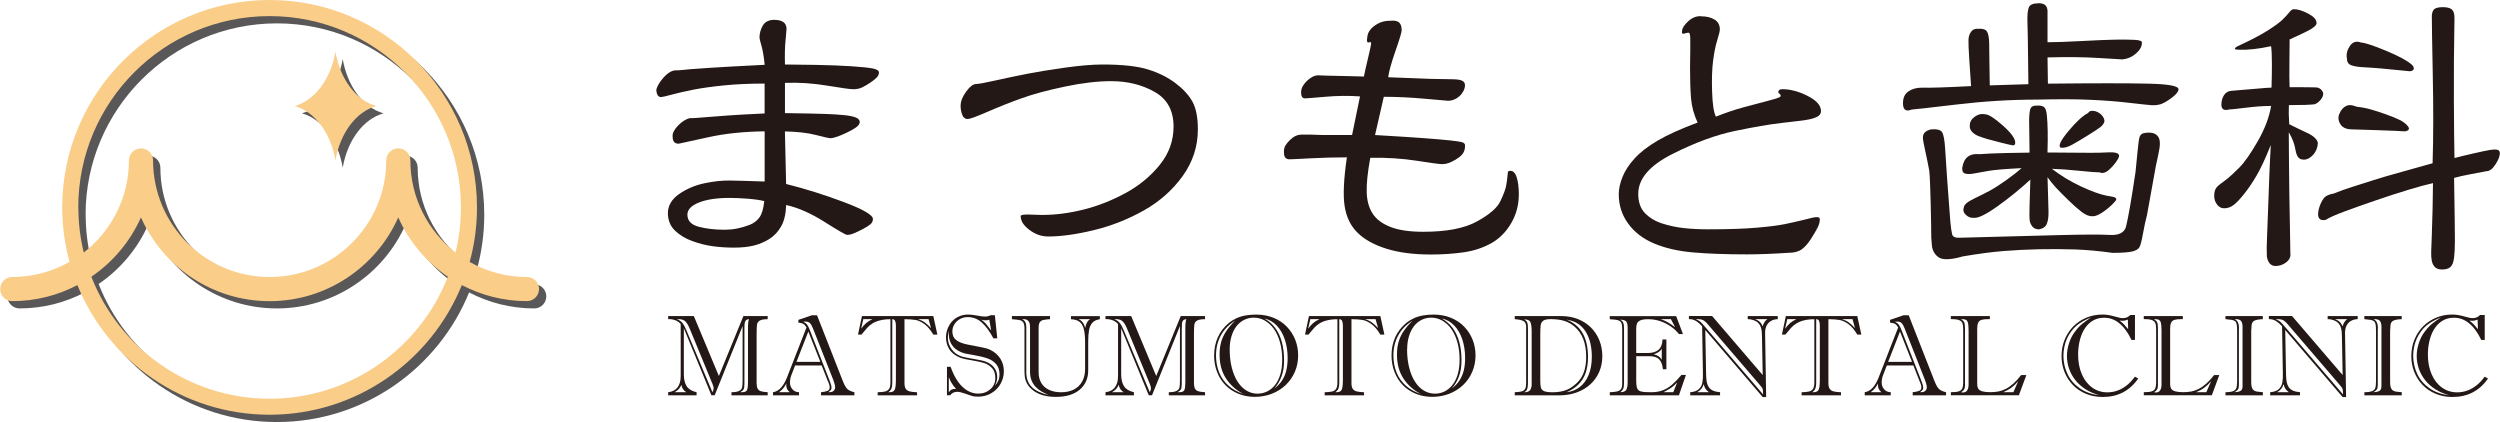 <?xml version="1.0" encoding="UTF-8"?><svg id="_レイヤー_1" xmlns="http://www.w3.org/2000/svg" width="207.54mm" height="35.04mm" viewBox="0 0 588.3 99.34"><defs><style>.cls-1{fill:#595757;}.cls-2{fill:#231815;}.cls-3{fill:#facd89;}</style></defs><path class="cls-2" d="M169.14,88.52l5.78-14.13h5.71v.73c-.89,0-1.52.12-1.88.34s-.57.54-.63.95c-.06.41-.09,1.18-.09,2.29v11.42c0,.58.08,1.02.23,1.32.15.3.4.51.75.63s.89.2,1.63.24v.73h-8.53v-.73c.85,0,1.46-.11,1.84-.32s.6-.47.67-.81c.07-.34.11-.9.11-1.69v-12.76l-6.57,16.3h-.77l-6.49-15.78v10.83c0,1.22.23,2.17.69,2.85.46.68,1.23,1.14,2.31,1.38v.73h-6.69v-.73c.94-.1,1.67-.46,2.18-1.1.51-.64.77-1.54.77-2.69v-12.27c-.36-.4-.79-.69-1.3-.89-.5-.19-1.05-.28-1.65-.25v-.73h6.04l5.9,14.13ZM158.72,92.31h2.79c-.32-.17-.58-.4-.77-.69s-.35-.64-.44-1.04c-.12.36-.32.68-.57.96s-.59.54-1,.77ZM159.75,75.11h-.49c.55.21.98.5,1.29.88s.63.96.96,1.75l6.12,14.57c.19-.35.29-.66.29-.92,0-.25-.1-.6-.29-1.06l-5.26-12.77c-.33-.84-.67-1.45-1.04-1.85-.37-.4-.89-.59-1.58-.59ZM176,89.99v-12.76c0-1.04.08-1.75.24-2.12-.35.03-.6.13-.75.3-.15.17-.24.41-.28.71-.04.3-.05.79-.05,1.46v12.74c0,.63-.06,1.07-.19,1.3-.13.23-.39.46-.79.68h.46c.61,0,.99-.17,1.14-.52.15-.35.22-.95.22-1.8Z"/><path class="cls-2" d="M194.82,89.79l-1.48-3.78h-6.25l-.87,2.25c-.23.57-.34,1.17-.34,1.78s.19,1.11.56,1.56.9.69,1.57.71v.73h-6.12v-.73c1.37-.2,2.47-1.38,3.31-3.53l4.57-11.71c-.24-.41-.49-.69-.75-.84-.26-.15-.65-.24-1.16-.3v-.65l3.17-1.08h1.22l6.12,15.61c.35.88.71,1.48,1.06,1.79.35.31.89.55,1.61.71v.73h-7.85v-.73c.68-.07,1.19-.18,1.53-.32.34-.14.51-.41.51-.82,0-.35-.13-.82-.38-1.39ZM183.3,92.31h2.54c-.56-.43-.83-.97-.83-1.63,0-.18,0-.33.03-.44-.24.44-.48.82-.72,1.12-.24.31-.58.62-1.01.94ZM187.41,85.16h5.61l-2.82-7.13-2.79,7.13ZM196.03,89.3l-4.72-11.96c-.23-.6-.47-1.02-.71-1.28-.25-.25-.59-.38-1.02-.38-.26,0-.46.02-.62.05.42.17.74.4.96.7.22.3.42.7.61,1.2l4.68,11.96c.29.71.44,1.26.44,1.65,0,.26-.05.44-.15.56-.1.11-.29.28-.58.5h.29c.41,0,.73-.11.96-.33s.34-.48.34-.78c0-.43-.16-1.07-.48-1.9Z"/><path class="cls-2" d="M202.82,74.39h16.8l.95,4.36h-.95c-.68-1.14-1.39-1.97-2.13-2.5-.74-.53-1.44-.85-2.09-.95-.66-.11-1.51-.17-2.57-.18v15.03c0,.58.09,1.02.28,1.33.19.3.49.51.91.63.42.11,1.01.18,1.77.21v.73h-9.27v-.73c.77-.02,1.36-.08,1.76-.18.41-.1.72-.31.93-.63.21-.32.31-.83.31-1.51v-14.87c-.95,0-1.78.1-2.49.28-.7.18-1.29.43-1.77.73s-.87.64-1.18.98c-.31.35-.77.89-1.38,1.63h-.81l.93-4.36ZM205.28,75.11h-2.14l-.51,2.25c.45-.59.84-1.03,1.18-1.32.33-.29.83-.6,1.48-.93ZM210.81,89.68v-13c0-.51-.06-.89-.18-1.15s-.34-.4-.67-.42v15.03c0,.55-.07.98-.2,1.31-.13.33-.38.61-.74.86h.29c.64,0,1.05-.2,1.23-.61.18-.41.26-1.08.26-2.02ZM219.08,77.23l-.59-2.12h-2.49c.67.21,1.23.48,1.68.82.45.34.92.77,1.4,1.3Z"/><path class="cls-2" d="M222.82,86.33h.87c.48,1.39,1.07,2.56,1.75,3.51.68.95,1.43,1.65,2.23,2.11.81.46,1.65.69,2.53.69,1.1,0,2.05-.34,2.83-1.03.79-.69,1.18-1.57,1.18-2.64,0-1-.26-1.79-.78-2.35-.52-.56-1.14-.95-1.86-1.18-.72-.22-1.68-.43-2.86-.63-1.18-.19-2.02-.37-2.51-.54-.77-.26-1.42-.63-1.96-1.09-.54-.46-.94-1.02-1.22-1.67-.28-.65-.42-1.34-.42-2.08s.12-1.38.37-2.04c.25-.65.59-1.23,1.04-1.73s1-.9,1.65-1.19c.65-.29,1.37-.44,2.16-.44.57,0,1.28.08,2.11.24.83.16,1.44.24,1.82.24.48,0,.92-.11,1.35-.32h1l.57,5.43h-.92c-.86-1.62-1.77-2.86-2.72-3.71s-2.06-1.28-3.34-1.28c-.63,0-1.23.15-1.77.44-.55.3-.99.7-1.32,1.22-.33.52-.5,1.09-.5,1.72,0,.88.3,1.56.9,2.02.6.47,1.49.82,2.67,1.06,1.18.24,2.23.44,3.16.61.93.17,1.67.38,2.22.65,1,.49,1.78,1.18,2.34,2.05.55.87.83,1.86.83,2.96s-.26,2.05-.77,2.96c-.51.92-1.23,1.65-2.15,2.2-.92.55-1.96.83-3.09.83-.64,0-1.13-.05-1.45-.15s-.88-.29-1.68-.57c-.79-.28-1.4-.42-1.82-.42-.7,0-1.26.27-1.68.81h-.75v-6.72ZM223.26,77.88c-.15.67-.22,1.21-.22,1.63,0,.47.08.94.24,1.41.16.47.39.92.7,1.33.31.42.66.76,1.04,1.02.52.35,1.09.6,1.72.75s1.54.32,2.74.52c1.2.2,2.03.39,2.49.58.85.31,1.5.78,1.98,1.41.47.63.71,1.38.71,2.23,0,.63-.18,1.3-.54,2.01.72-.75,1.08-1.63,1.08-2.63s-.27-1.86-.8-2.45-1.19-1.04-1.98-1.32c-.79-.29-1.87-.55-3.23-.79-1.37-.24-2.07-.37-2.1-.38-1.25-.33-2.2-.89-2.85-1.69-.65-.8-.97-1.73-.97-2.78,0-.19,0-.36,0-.49,0-.13,0-.25,0-.36ZM223.26,88.78v3.53c.25-.33.49-.55.71-.65s.55-.14,1-.12c-.29-.34-.5-.6-.63-.76s-.29-.41-.48-.73c-.19-.32-.39-.75-.6-1.28ZM233.23,77.77l-.44-2.53c-.29.1-.58.15-.87.15-.32,0-.66-.05-1.03-.15.35.23.66.48.93.77.26.28.54.62.83,1.02.29.4.49.64.58.74Z"/><path class="cls-2" d="M241.07,87.36v-10.07c0-.66-.1-1.13-.3-1.42-.2-.29-.48-.46-.85-.54-.37-.07-.97-.14-1.8-.21v-.73h8.96v.73c-.71.04-1.23.11-1.59.19-.35.08-.62.26-.81.53-.19.27-.28.71-.28,1.31v10.5c0,.97.22,1.81.65,2.52.44.71,1.06,1.24,1.86,1.61.8.36,1.74.54,2.8.54,1.12,0,2.1-.21,2.94-.62.84-.41,1.5-1.04,1.98-1.88.48-.84.71-1.85.71-3.03v-6.09c0-1.37-.1-2.45-.3-3.24-.2-.78-.54-1.36-1.02-1.72-.48-.37-1.15-.57-2.01-.61v-.73h6.8v.73c-.78.11-1.36.38-1.75.82-.39.44-.66,1.02-.79,1.74-.13.72-.2,1.61-.2,2.66v6.84c0,.94-.17,1.8-.52,2.57-.35.77-.85,1.43-1.51,1.98-.66.55-1.46.97-2.39,1.25s-1.99.42-3.18.42c-2.84,0-4.94-.8-6.29-2.39-.41-.51-.7-1.05-.87-1.61s-.24-1.24-.24-2.04ZM242.38,87.44v-10.56c0-1.3-.63-1.89-1.88-1.76.67.26,1,.9,1,1.9v10.55c0,1.51.44,2.69,1.32,3.54s2.2,1.47,3.97,1.86c-.68-.29-1.26-.57-1.73-.85-.48-.28-.92-.62-1.33-1.04s-.74-.93-.99-1.53-.36-1.31-.36-2.1ZM256.51,75.11h-2.71c.81.37,1.33,1.07,1.55,2.09.11-.5.24-.92.42-1.26.17-.34.42-.61.75-.83Z"/><path class="cls-2" d="M272.07,88.52l5.78-14.13h5.71v.73c-.89,0-1.52.12-1.88.34-.36.22-.57.54-.63.95-.06.41-.09,1.18-.09,2.29v11.42c0,.58.08,1.02.23,1.32.15.3.4.51.75.63.34.12.88.2,1.63.24v.73h-8.53v-.73c.84,0,1.46-.11,1.84-.32s.6-.47.67-.81c.07-.34.11-.9.11-1.69v-12.76l-6.57,16.3h-.77l-6.49-15.78v10.83c0,1.22.23,2.17.69,2.85.46.68,1.23,1.14,2.31,1.38v.73h-6.69v-.73c.94-.1,1.67-.46,2.18-1.1s.77-1.54.77-2.69v-12.27c-.36-.4-.79-.69-1.3-.89-.5-.19-1.05-.28-1.65-.25v-.73h6.04l5.9,14.13ZM261.65,92.31h2.79c-.32-.17-.58-.4-.77-.69-.2-.3-.34-.64-.44-1.04-.12.36-.32.68-.57.96s-.59.54-1,.77ZM262.68,75.11h-.49c.55.21.98.5,1.29.88s.63.96.96,1.75l6.12,14.57c.19-.35.29-.66.29-.92,0-.25-.1-.6-.29-1.06l-5.26-12.77c-.33-.84-.67-1.45-1.04-1.85-.37-.4-.89-.59-1.58-.59ZM278.93,89.99v-12.76c0-1.04.08-1.75.24-2.12-.35.03-.6.13-.75.3-.15.17-.24.41-.28.71-.03.3-.05.79-.05,1.46v12.74c0,.63-.06,1.07-.19,1.3s-.39.46-.79.68h.46c.61,0,.99-.17,1.14-.52.15-.35.22-.95.22-1.8Z"/><path class="cls-2" d="M285.71,83.64c0-.79.08-1.55.22-2.26.15-.71.37-1.39.66-2.04.29-.64.66-1.25,1.1-1.81.44-.56.93-1.06,1.45-1.49.57-.47,1.19-.85,1.85-1.15.66-.3,1.38-.52,2.15-.65s1.6-.2,2.48-.2c1.48,0,2.83.25,4.06.75s2.27,1.2,3.13,2.09c.86.89,1.52,1.91,1.98,3.07.46,1.16.69,2.38.69,3.67,0,1.38-.25,2.67-.76,3.87s-1.23,2.23-2.16,3.12c-.93.89-2.02,1.57-3.27,2.06-1.25.49-2.6.73-4.05.73-1.36,0-2.63-.24-3.81-.72-1.18-.48-2.2-1.15-3.05-2.02s-1.51-1.9-1.98-3.11c-.47-1.21-.7-2.51-.7-3.91ZM290.62,75.5c-1.46.9-2.57,2.05-3.33,3.44-.76,1.4-1.14,2.97-1.14,4.73,0,1.45.25,2.78.74,3.99.49,1.2,1.22,2.23,2.18,3.09.96.86,2.15,1.52,3.57,1.99-1.73-.88-3.1-2.09-4.12-3.64-1.02-1.54-1.53-3.43-1.53-5.67,0-1.12.13-2.13.4-3.03s.67-1.75,1.22-2.54c.54-.8,1.21-1.58,2.02-2.36ZM289.37,82.24c0,1.53.16,2.94.48,4.23s.77,2.4,1.36,3.32c.59.93,1.29,1.64,2.1,2.13.81.49,1.68.73,2.61.73.79,0,1.54-.17,2.25-.51.71-.34,1.33-.85,1.87-1.53.54-.68.95-1.52,1.25-2.52.3-1,.44-2.16.44-3.48,0-1.45-.17-2.78-.51-4.01-.34-1.23-.81-2.27-1.41-3.13-.6-.86-1.32-1.52-2.14-2s-1.7-.71-2.64-.71c-.81,0-1.57.18-2.27.53s-1.31.86-1.81,1.51-.88,1.44-1.16,2.36c-.28.92-.42,1.94-.42,3.07ZM297.52,74.96c1,.53,1.84,1.26,2.54,2.19.7.93,1.23,2.04,1.58,3.34.35,1.3.53,2.72.53,4.27s-.2,2.75-.6,3.83c-.4,1.08-.97,2.03-1.7,2.86.73-.55,1.33-1.17,1.79-1.86s.81-1.48,1.02-2.35c.22-.88.33-1.87.33-2.97,0-1.58-.22-3.03-.66-4.35-.44-1.32-1.07-2.42-1.9-3.29-.83-.87-1.81-1.43-2.94-1.67Z"/><path class="cls-2" d="M308.03,74.39h16.8l.95,4.36h-.95c-.68-1.14-1.39-1.97-2.13-2.5-.74-.53-1.44-.85-2.1-.95-.66-.11-1.51-.17-2.57-.18v15.03c0,.58.09,1.02.28,1.33s.49.51.91.63c.42.11,1.01.18,1.77.21v.73h-9.27v-.73c.77-.02,1.35-.08,1.77-.18.41-.1.72-.31.92-.63.21-.32.31-.83.31-1.51v-14.87c-.95,0-1.78.1-2.48.28-.71.18-1.3.43-1.77.73-.48.31-.87.64-1.18.98s-.77.89-1.38,1.63h-.81l.92-4.36ZM310.49,75.11h-2.14l-.52,2.25c.45-.59.84-1.03,1.18-1.32.33-.29.83-.6,1.48-.93ZM316.01,89.68v-13c0-.51-.06-.89-.18-1.15-.12-.26-.34-.4-.67-.42v15.03c0,.55-.07.98-.2,1.31-.13.33-.38.61-.74.86h.29c.64,0,1.05-.2,1.23-.61.18-.41.26-1.08.26-2.02ZM324.29,77.23l-.59-2.12h-2.48c.67.21,1.23.48,1.68.82.45.34.92.77,1.4,1.3Z"/><path class="cls-2" d="M327.46,83.64c0-.79.07-1.55.22-2.26.15-.71.37-1.39.66-2.04s.66-1.25,1.1-1.81c.44-.56.92-1.06,1.45-1.49.57-.47,1.19-.85,1.85-1.15.66-.3,1.38-.52,2.15-.65.77-.14,1.6-.2,2.48-.2,1.48,0,2.83.25,4.06.75s2.27,1.2,3.13,2.09c.86.89,1.52,1.91,1.98,3.07.46,1.16.69,2.38.69,3.67,0,1.38-.25,2.67-.76,3.87s-1.22,2.23-2.15,3.12c-.93.89-2.02,1.57-3.27,2.06s-2.6.73-4.05.73c-1.36,0-2.63-.24-3.81-.72-1.18-.48-2.2-1.15-3.05-2.02-.85-.86-1.51-1.9-1.98-3.11-.47-1.21-.7-2.51-.7-3.91ZM332.37,75.5c-1.46.9-2.57,2.05-3.33,3.44-.76,1.4-1.14,2.97-1.14,4.73,0,1.45.25,2.78.74,3.99s1.22,2.23,2.18,3.09c.96.86,2.15,1.52,3.57,1.99-1.73-.88-3.1-2.09-4.12-3.64-1.02-1.54-1.53-3.43-1.53-5.67,0-1.12.13-2.13.4-3.03s.67-1.75,1.22-2.54,1.21-1.58,2.02-2.36ZM331.12,82.24c0,1.53.16,2.94.48,4.23.32,1.29.77,2.4,1.36,3.32.59.93,1.29,1.64,2.1,2.13.81.49,1.68.73,2.61.73.79,0,1.54-.17,2.25-.51.71-.34,1.33-.85,1.87-1.53.54-.68.95-1.52,1.25-2.52.29-1,.44-2.16.44-3.48,0-1.45-.17-2.78-.51-4.01-.34-1.23-.81-2.27-1.41-3.13s-1.32-1.52-2.13-2c-.82-.47-1.7-.71-2.64-.71-.81,0-1.57.18-2.27.53-.7.35-1.31.86-1.8,1.51s-.89,1.44-1.16,2.36c-.28.92-.42,1.94-.42,3.07ZM339.27,74.96c1,.53,1.85,1.26,2.55,2.19.7.93,1.23,2.04,1.58,3.34.35,1.3.53,2.72.53,4.27s-.2,2.75-.6,3.83-.97,2.03-1.7,2.86c.73-.55,1.33-1.17,1.79-1.86.46-.69.8-1.48,1.03-2.35.22-.88.33-1.87.33-2.97,0-1.58-.22-3.03-.65-4.35-.44-1.32-1.07-2.42-1.9-3.29-.83-.87-1.81-1.43-2.94-1.67Z"/><path class="cls-2" d="M366.94,93.04h-10.48v-.73c.74-.03,1.29-.09,1.66-.2s.63-.32.79-.61c.15-.3.23-.74.23-1.32v-13.3c0-.65-.21-1.09-.63-1.32-.42-.23-1.11-.37-2.05-.44v-.73h10.92c1.42,0,2.73.23,3.92.7,1.19.47,2.22,1.13,3.08,1.98.86.85,1.52,1.86,1.99,3.02.47,1.16.7,2.42.7,3.75s-.24,2.53-.72,3.66c-.48,1.12-1.17,2.1-2.07,2.93-.9.83-1.98,1.47-3.23,1.93s-2.62.69-4.1.69ZM360.44,90.25v-12.22c0-1.05-.1-1.79-.29-2.21-.19-.43-.7-.65-1.51-.65.38.19.63.43.75.72.12.29.18.73.18,1.32v12.72c0,.55-.03.97-.09,1.28-.06.31-.15.54-.28.7-.12.16-.31.3-.55.41.67,0,1.14-.16,1.4-.48.26-.32.4-.85.4-1.58ZM362.47,78.94v10.67c0,.77.05,1.32.16,1.67.11.35.36.61.75.78.4.17,1.04.26,1.93.26.96,0,1.82-.1,2.58-.3.76-.2,1.48-.54,2.17-1.04.81-.58,1.44-1.21,1.9-1.88.46-.67.79-1.44,1-2.3.21-.86.31-1.82.31-2.88,0-3.15-.92-5.5-2.76-7.07-.73-.63-1.54-1.07-2.43-1.34-.89-.26-1.94-.4-3.15-.4-.83,0-1.41.12-1.75.36-.34.24-.54.59-.61,1.04s-.1,1.26-.1,2.41ZM368.64,92.31c1.13-.11,2.14-.5,3.04-1.16.9-.66,1.61-1.6,2.13-2.82.52-1.22.79-2.67.79-4.36,0-1.22-.13-2.33-.38-3.33s-.62-1.88-1.1-2.64c-.49-.75-1.08-1.35-1.77-1.8-.41-.27-.83-.48-1.27-.62s-.92-.26-1.44-.36c3.38,1.33,5.06,4.27,5.06,8.83,0,1.37-.18,2.58-.53,3.64-.36,1.06-.91,1.97-1.67,2.74-.76.77-1.71,1.4-2.86,1.88Z"/><path class="cls-2" d="M385.05,83.81v5.82c0,.64.05,1.14.14,1.5.09.36.26.62.51.79s.6.28,1.06.32c.46.04,1.1.07,1.9.07.97,0,1.84-.15,2.61-.44s1.5-.73,2.18-1.31c.68-.58,1.43-1.35,2.24-2.31h1.06l-1.65,4.79h-16.27v-.73c.78-.02,1.38-.09,1.79-.2.41-.12.7-.32.87-.59.17-.28.26-.67.26-1.18v-13.07c0-.62-.08-1.07-.24-1.35s-.43-.47-.81-.57-1-.17-1.88-.22v-.73h15.63l1.6,4.22h-.95c-.51-.64-1.13-1.23-1.87-1.75-.74-.52-1.56-.95-2.47-1.26-.91-.32-1.87-.48-2.89-.48-.8,0-1.41.09-1.81.26s-.67.41-.81.72c-.13.31-.2.71-.2,1.22v5.76h2.66c2.32,0,3.49-1.06,3.52-3.19h.92v7.01h-.82c-.11-1.08-.41-1.86-.9-2.35-.5-.49-1.26-.73-2.28-.73h-3.09ZM382.18,77.36v12.78c0,.64-.07,1.12-.22,1.41-.15.3-.37.55-.67.75.73,0,1.2-.2,1.42-.57.22-.37.32-.98.32-1.82v-12.8c0-.75-.13-1.24-.38-1.49-.26-.24-.71-.37-1.36-.39.33.18.56.41.69.71.14.3.2.77.2,1.41ZM391.06,84.67v-2.59c-.34.59-.97,1.02-1.88,1.3.49.13.87.29,1.15.48s.52.46.73.82ZM393.2,75.11h-2.39c.66.22,1.25.48,1.76.79.51.31,1.05.68,1.63,1.11l-.99-1.9ZM393.77,92.31l.91-2.3c-.52.56-.99.98-1.41,1.26-.42.28-1.02.62-1.8,1.04h2.3Z"/><path class="cls-2" d="M411.29,75.11v-.73h7.07v.73c-.59.02-1.11.15-1.55.4-.45.25-.8.61-1.05,1.08s-.38,1.04-.38,1.7l.25,15.16h-.82l-13.51-15.78.2,10.62c.02.66.07,1.22.16,1.67s.25.85.48,1.18c.23.33.56.6.98.79.43.19.98.32,1.66.38v.73h-7.02v-.73c.92-.07,1.6-.32,2.04-.74s.72-.95.83-1.58c.11-.63.14-1.42.11-2.37l-.18-10.83c-.5-.55-.99-.96-1.47-1.25-.48-.29-.97-.43-1.48-.43h-.16v-.73h5.46l11.91,13.89-.18-9.29c0-.71-.07-1.32-.22-1.82-.15-.5-.39-.9-.73-1.21-.25-.25-.6-.45-1.06-.61-.46-.16-.9-.24-1.32-.23ZM413.84,90.25l-11.91-13.89c-.25-.32-.54-.6-.88-.86-.34-.26-.82-.38-1.43-.38h-.59c.49.18.88.39,1.15.64.27.25.66.67,1.15,1.26l13.58,15.81c0-.26-.02-.5-.03-.75-.01-.24-.04-.42-.09-.54-.04-.12-.13-.27-.25-.44-.12-.18-.35-.46-.69-.85ZM399.38,92.31h2.79c-.39-.3-.66-.58-.83-.83-.16-.26-.3-.61-.42-1.07-.11.41-.29.77-.53,1.08-.24.3-.58.58-1.02.83ZM415.92,75.11h-2.89c.44.15.8.36,1.08.62.28.26.51.63.71,1.08.2-.78.57-1.35,1.11-1.71Z"/><path class="cls-2" d="M420.28,74.39h16.8l.95,4.36h-.95c-.68-1.14-1.39-1.97-2.13-2.5-.74-.53-1.44-.85-2.1-.95-.66-.11-1.51-.17-2.57-.18v15.03c0,.58.09,1.02.28,1.33s.49.51.91.63c.42.11,1.01.18,1.77.21v.73h-9.27v-.73c.77-.02,1.36-.08,1.77-.18s.72-.31.92-.63c.21-.32.31-.83.31-1.51v-14.87c-.95,0-1.78.1-2.49.28-.7.18-1.29.43-1.77.73s-.87.64-1.18.98-.77.89-1.38,1.63h-.81l.92-4.36ZM422.74,75.11h-2.14l-.52,2.25c.45-.59.84-1.03,1.18-1.32.33-.29.83-.6,1.48-.93ZM428.26,89.68v-13c0-.51-.06-.89-.18-1.15s-.34-.4-.67-.42v15.03c0,.55-.07.98-.2,1.31-.13.33-.38.61-.74.86h.29c.64,0,1.05-.2,1.23-.61.18-.41.26-1.08.26-2.02ZM436.54,77.23l-.59-2.12h-2.49c.67.21,1.23.48,1.68.82.45.34.92.77,1.4,1.3Z"/><path class="cls-2" d="M451.76,89.79l-1.48-3.78h-6.25l-.87,2.25c-.23.57-.34,1.17-.34,1.78s.19,1.11.56,1.56.9.69,1.57.71v.73h-6.12v-.73c1.37-.2,2.47-1.38,3.3-3.53l4.57-11.71c-.24-.41-.49-.69-.75-.84-.26-.15-.65-.24-1.16-.3v-.65l3.17-1.08h1.22l6.12,15.61c.35.88.7,1.48,1.06,1.79.35.31.89.55,1.61.71v.73h-7.85v-.73c.68-.07,1.19-.18,1.53-.32s.51-.41.51-.82c0-.35-.13-.82-.38-1.39ZM440.23,92.31h2.54c-.55-.43-.83-.97-.83-1.63,0-.18,0-.33.03-.44-.24.44-.48.82-.72,1.12-.24.31-.58.62-1.01.94ZM444.34,85.16h5.61l-2.82-7.13-2.79,7.13ZM452.96,89.3l-4.72-11.96c-.23-.6-.47-1.02-.71-1.28s-.59-.38-1.02-.38c-.26,0-.46.02-.62.05.42.17.74.4.96.7.22.3.42.7.61,1.2l4.68,11.96c.29.71.44,1.26.44,1.65,0,.26-.05.44-.15.56-.1.11-.29.28-.58.5h.29c.41,0,.73-.11.96-.33.22-.22.34-.48.34-.78,0-.43-.16-1.07-.48-1.9Z"/><path class="cls-2" d="M459.09,75.11v-.73h9.19v.73h-.41c-.69,0-1.21.06-1.58.18-.37.12-.62.35-.77.68-.15.33-.22.8-.22,1.41v12.94c0,.5.09.89.26,1.17.17.28.48.48.93.61.45.13,1.08.2,1.9.2.7,0,1.33-.06,1.92-.17.58-.11,1.16-.32,1.73-.61.57-.29,1.16-.71,1.77-1.24.61-.54,1.22-1.21,1.84-2.01h1.22l-1.76,4.76h-16.01v-.73h.17c.79,0,1.38-.07,1.76-.22.38-.15.64-.37.77-.69s.2-.75.2-1.32v-12.51c0-.66-.06-1.16-.18-1.49-.12-.33-.39-.58-.81-.74-.42-.16-1.06-.24-1.92-.24ZM462.43,77.15v13.54c0,.43-.08.77-.23,1s-.39.45-.71.62c.04,0,.11,0,.22.03.11.02.19.03.22.03.89,0,1.34-.64,1.34-1.93v-12.69c0-.89-.07-1.55-.21-1.98-.14-.43-.53-.65-1.18-.65h-.4c.36.21.61.44.74.69s.2.7.2,1.35ZM471.39,92.31h2.42l1.14-2.6c-.5.6-1.04,1.11-1.61,1.53-.57.42-1.22.78-1.95,1.08Z"/><path class="cls-2" d="M501.35,74.14h1.08v5.86h-.82c-.41-.86-.86-1.62-1.34-2.28-.48-.66-.99-1.2-1.53-1.64-.54-.44-1.1-.76-1.69-.98s-1.23-.32-1.9-.32c-.92,0-1.75.2-2.5.61-.75.41-1.39,1-1.92,1.76-.53.76-.94,1.69-1.24,2.78-.29,1.09-.44,2.26-.44,3.5,0,1.74.29,3.28.87,4.63.58,1.35,1.39,2.4,2.44,3.15,1.04.75,2.23,1.13,3.56,1.13.82,0,1.61-.13,2.37-.4.76-.27,1.49-.68,2.19-1.23.7-.55,1.34-1.24,1.94-2.06l.78.44c-1,1.44-2.19,2.52-3.58,3.25-1.39.73-3,1.09-4.81,1.09-1.41,0-2.71-.25-3.9-.74-1.19-.49-2.22-1.18-3.08-2.07-.86-.89-1.53-1.91-1.99-3.09s-.69-2.41-.69-3.71c0-1.41.25-2.72.75-3.93.5-1.21,1.2-2.25,2.08-3.13.89-.87,1.91-1.54,3.08-2.02s2.41-.71,3.72-.71c.49,0,.95.04,1.38.11s.94.19,1.53.35c.59.16.99.26,1.2.31s.45.07.72.07c.7,0,1.27-.25,1.73-.74ZM492.11,74.72c-1.37.52-2.49,1.14-3.36,1.86-.5.42-.95.9-1.33,1.43-.39.53-.72,1.09-.99,1.69-.27.6-.48,1.24-.62,1.94s-.22,1.37-.22,2.03c0,1.59.33,3.05.98,4.4s1.63,2.46,2.92,3.34c1.29.89,2.84,1.43,4.63,1.63-1.17-.31-2.24-.76-3.21-1.36s-1.78-1.32-2.46-2.15c-.67-.84-1.18-1.75-1.52-2.73s-.51-2.01-.51-3.07c0-.88.15-1.81.44-2.78.29-.97.7-1.83,1.22-2.58.6-.85,1.21-1.54,1.83-2.06s1.36-1.05,2.2-1.59ZM500.83,77.47l-.08-2.25c-.41.18-.85.28-1.31.28-.22,0-.43-.02-.62-.05.45.34.82.68,1.12,1,.3.32.59.66.88,1.02Z"/><path class="cls-2" d="M504.5,75.11v-.73h9.19v.73h-.41c-.69,0-1.21.06-1.58.18-.37.12-.62.35-.77.68-.15.33-.22.8-.22,1.41v12.94c0,.5.09.89.26,1.17.17.28.48.48.93.61.45.13,1.08.2,1.9.2.7,0,1.33-.06,1.92-.17.58-.11,1.16-.32,1.73-.61.57-.29,1.16-.71,1.77-1.24.61-.54,1.22-1.21,1.84-2.01h1.22l-1.76,4.76h-16.01v-.73h.17c.79,0,1.38-.07,1.76-.22.38-.15.64-.37.77-.69s.2-.75.2-1.32v-12.51c0-.66-.06-1.16-.18-1.49-.12-.33-.39-.58-.81-.74-.42-.16-1.06-.24-1.92-.24ZM507.84,77.15v13.54c0,.43-.08.77-.23,1s-.39.45-.71.62c.04,0,.11,0,.22.03.11.02.19.03.22.03.89,0,1.34-.64,1.34-1.93v-12.69c0-.89-.07-1.55-.21-1.98-.14-.43-.53-.65-1.18-.65h-.4c.36.21.61.44.74.69s.2.7.2,1.35ZM516.8,92.31h2.42l1.14-2.6c-.5.6-1.04,1.11-1.61,1.53-.57.42-1.22.78-1.95,1.08Z"/><path class="cls-2" d="M523.72,74.39h8.8v.73c-.83.02-1.47.13-1.92.32-.45.2-.7.6-.73,1.2-.02.37-.04.66-.05.88-.02.22-.03.31-.03.28v12.19c0,.52.05.93.17,1.24.11.31.27.53.47.66.2.13.44.22.7.27.26.05.73.1,1.4.15v.73h-8.8v-.73c.78,0,1.38-.09,1.78-.24.4-.15.66-.4.78-.74.12-.34.18-.88.18-1.62v-11.81c0-.71-.03-1.23-.1-1.57s-.19-.58-.38-.73c-.18-.15-.43-.25-.75-.31-.31-.06-.82-.12-1.51-.18v-.73ZM526.89,77.52v13.17c0,.45-.08.78-.24.99-.16.21-.43.42-.82.63.57-.02,1.04-.11,1.39-.28.35-.17.53-.55.53-1.13v-14.03c0-.6-.12-1.05-.37-1.35-.25-.3-.74-.44-1.47-.41.67.35,1,1.02,1,2.01,0,.07,0,.14,0,.2,0,.06-.01.13-.02.2Z"/><path class="cls-2" d="M547.78,75.11v-.73h7.07v.73c-.59.02-1.11.15-1.55.4-.45.25-.8.61-1.05,1.08s-.38,1.04-.38,1.7l.25,15.16h-.82l-13.51-15.78.2,10.62c.02.66.07,1.22.16,1.67s.25.85.48,1.18c.23.33.56.6.98.79.43.19.98.32,1.66.38v.73h-7.02v-.73c.92-.07,1.6-.32,2.04-.74s.72-.95.83-1.58c.11-.63.14-1.42.11-2.37l-.18-10.83c-.5-.55-.99-.96-1.47-1.25-.48-.29-.97-.43-1.48-.43h-.16v-.73h5.46l11.91,13.89-.18-9.29c0-.71-.07-1.32-.22-1.82-.15-.5-.39-.9-.73-1.21-.25-.25-.6-.45-1.06-.61-.46-.16-.9-.24-1.32-.23ZM550.33,90.25l-11.91-13.89c-.25-.32-.54-.6-.88-.86-.34-.26-.82-.38-1.43-.38h-.59c.49.18.88.39,1.15.64s.66.67,1.15,1.26l13.58,15.81c0-.26-.02-.5-.03-.75-.01-.24-.04-.42-.09-.54-.04-.12-.13-.27-.25-.44-.12-.18-.35-.46-.69-.85ZM535.86,92.31h2.79c-.39-.3-.66-.58-.83-.83-.16-.26-.3-.61-.42-1.07-.11.41-.29.77-.53,1.08-.24.3-.58.58-1.02.83ZM552.4,75.11h-2.89c.44.15.8.36,1.08.62.28.26.51.63.71,1.08.2-.78.57-1.35,1.11-1.71Z"/><path class="cls-2" d="M556.41,74.39h8.8v.73c-.83.02-1.47.13-1.92.32-.45.2-.7.6-.73,1.2-.02.37-.04.66-.05.88-.02.22-.03.31-.03.28v12.19c0,.52.05.93.17,1.24.11.31.27.53.47.66.2.13.44.22.7.27.26.05.73.1,1.4.15v.73h-8.8v-.73c.78,0,1.38-.09,1.78-.24.4-.15.66-.4.78-.74.12-.34.18-.88.18-1.62v-11.81c0-.71-.03-1.23-.1-1.57s-.19-.58-.38-.73c-.18-.15-.43-.25-.75-.31-.31-.06-.82-.12-1.51-.18v-.73ZM559.58,77.52v13.17c0,.45-.08.78-.24.99-.16.21-.43.42-.82.63.57-.02,1.04-.11,1.39-.28.35-.17.53-.55.53-1.13v-14.03c0-.6-.12-1.05-.37-1.35-.25-.3-.74-.44-1.47-.41.67.35,1,1.02,1,2.01,0,.07,0,.14,0,.2,0,.06-.01.13-.02.2Z"/><path class="cls-2" d="M583.67,74.14h1.08v5.86h-.82c-.41-.86-.86-1.62-1.34-2.28-.48-.66-.99-1.2-1.53-1.64-.54-.44-1.1-.76-1.69-.98s-1.23-.32-1.9-.32c-.92,0-1.75.2-2.5.61-.75.41-1.39,1-1.92,1.76-.53.76-.94,1.69-1.24,2.78-.29,1.09-.44,2.26-.44,3.5,0,1.74.29,3.28.87,4.63.58,1.35,1.39,2.4,2.44,3.15,1.04.75,2.23,1.13,3.56,1.13.82,0,1.61-.13,2.37-.4.76-.27,1.49-.68,2.19-1.23.7-.55,1.34-1.24,1.94-2.06l.78.44c-1,1.44-2.19,2.52-3.58,3.25-1.39.73-3,1.09-4.81,1.09-1.41,0-2.71-.25-3.9-.74-1.19-.49-2.22-1.18-3.08-2.07-.86-.89-1.53-1.91-1.99-3.09s-.69-2.41-.69-3.71c0-1.41.25-2.72.75-3.93.5-1.21,1.2-2.25,2.08-3.13.89-.87,1.91-1.54,3.08-2.02s2.41-.71,3.72-.71c.49,0,.95.04,1.38.11s.94.19,1.53.35c.59.16.99.26,1.2.31s.45.07.72.07c.7,0,1.27-.25,1.73-.74ZM574.43,74.72c-1.37.52-2.49,1.14-3.36,1.86-.5.42-.95.9-1.33,1.43-.39.53-.72,1.09-.99,1.69-.27.6-.48,1.24-.62,1.94s-.22,1.37-.22,2.03c0,1.59.33,3.05.98,4.4s1.63,2.46,2.92,3.34c1.29.89,2.84,1.43,4.63,1.63-1.17-.31-2.24-.76-3.21-1.36s-1.78-1.32-2.46-2.15c-.67-.84-1.18-1.75-1.52-2.73s-.51-2.01-.51-3.07c0-.88.15-1.81.44-2.78.29-.97.7-1.83,1.22-2.58.6-.85,1.21-1.54,1.83-2.06s1.36-1.05,2.2-1.59ZM583.15,77.47l-.08-2.25c-.41.18-.85.28-1.31.28-.22,0-.43-.02-.62-.05.45.34.82.68,1.12,1,.3.32.59.66.88,1.02Z"/><path class="cls-2" d="M182.26,4.68c.87,0,1.56.17,2.06.52.5.34.75.89.75,1.64,0,.25-.08,1.14-.23,2.67-.16,1.53-.2,3.42-.14,5.67,1.56,0,3.98.03,7.26.09,3.28.06,6.11.17,8.48.33,2.37.16,4.03.33,4.97.52.94.19,1.41.5,1.41.94s-.19.84-.56,1.22c-.38.37-.89.78-1.55,1.22-.66.44-1.28.8-1.87,1.08-.59.28-1.27.42-2.02.42s-2.8-.28-6.14-.84c-3.34-.56-6.67-.78-9.98-.66v7.12c4.37.06,7.48.13,9.32.19,1.84.06,3.37.16,4.59.28,1.22.13,2.14.31,2.76.56.62.25.94.62.94,1.12-.06.44-.36.84-.89,1.22-.53.37-1.22.77-2.06,1.17-.84.41-1.61.74-2.3.98-.69.25-1.25.38-1.69.38-.31,0-1.44-.25-3.37-.75-1.94-.5-4.37-.78-7.31-.84l.28,12.37c4.5,1.12,9.03,2.55,13.59,4.26,4.56,1.72,6.84,3.05,6.84,3.98,0,.5-.2.92-.61,1.26-.41.34-1,.72-1.78,1.12-.78.41-1.47.74-2.06.98-.59.25-1.14.38-1.64.38-.31,0-2.08-1.02-5.29-3.05-3.22-2.03-6.23-3.36-9.04-3.98-.06,2.06-.45,3.73-1.17,5.01-.72,1.28-1.66,2.28-2.81,3-1.16.72-2.39,1.23-3.7,1.55-1.31.31-2.84.47-4.59.47s-3.42-.11-5.01-.33c-1.59-.22-3.2-.62-4.83-1.22-1.63-.59-2.98-1.42-4.08-2.48-1.09-1.06-1.64-2.44-1.64-4.12s.87-3.23,2.62-4.45c1.75-1.22,3.72-2.06,5.9-2.53,2.19-.47,4.23-.69,6.14-.66,1.91.03,4.61.11,8.11.23v-11.81c-4.94.06-9.31.52-13.12,1.36-3.81.84-6.18,1.36-7.12,1.55-.94,0-1.41-.53-1.41-1.59-.06-.44.03-.89.28-1.36.25-.47.59-.92,1.03-1.36.44-.44.87-.8,1.31-1.08.44-.28.87-.48,1.31-.61.56,0,1.22-.03,1.97-.09.75-.06,1.73-.14,2.95-.23,1.22-.09,2.65-.2,4.31-.33,1.65-.12,4.48-.28,8.48-.47v-7.03c-3.5,0-6.65.14-9.47.42-2.81.28-5.19.61-7.12.98-1.94.38-3.66.77-5.15,1.17-1.5.41-2.38.61-2.62.61-.38,0-.66-.17-.84-.52-.19-.34-.28-.76-.28-1.27.12-.44.33-.89.61-1.36.28-.47.64-.95,1.08-1.45.44-.5.91-.91,1.41-1.22.5-.31.97-.47,1.41-.47.56,0,1.09-.03,1.59-.09.5-.06,1.16-.12,1.97-.19.81-.06,2.39-.17,4.73-.33,2.34-.16,6.57-.39,12.7-.7-.19-1.87-.44-3.36-.75-4.45-.31-1.09-.47-1.73-.47-1.92,0-1.06.27-2.03.8-2.91.53-.87,1.45-1.31,2.76-1.31ZM161.74,50.51c0,1.44.89,2.39,2.67,2.86s3.83.7,6.14.7c.94,0,1.89-.09,2.86-.28.97-.19,1.94-.47,2.91-.84.97-.37,1.75-.95,2.34-1.73.59-.78.98-2.08,1.17-3.89-1-.25-2.3-.44-3.89-.56-1.59-.12-3.01-.19-4.26-.19-3,0-5.4.36-7.22,1.08-1.81.72-2.72,1.67-2.72,2.86Z"/><path class="cls-2" d="M259.48,15.18c4.62,0,8.18.39,10.68,1.17,2.5.78,4.65,1.86,6.47,3.23,1.81,1.37,3.14,2.83,3.98,4.36.84,1.53,1.27,3.7,1.27,6.51,0,4-1.19,7.65-3.56,10.96-2.38,3.31-5.42,6.01-9.14,8.11-3.72,2.09-7.64,3.64-11.76,4.64-4.12,1-7.72,1.5-10.78,1.5-1.56,0-3.03-.52-4.4-1.55-1.38-1.03-2.06-2.11-2.06-3.23,0-.31.73-.44,2.2-.38,1.47.06,2.39.09,2.76.09,3.19,0,6.47-.42,9.84-1.27,3.37-.84,6.67-2.14,9.89-3.89,3.22-1.75,5.9-3.97,8.06-6.65,2.16-2.68,3.23-5.68,3.23-9,0-3.75-1.48-6.47-4.45-8.15-2.97-1.69-6.39-2.53-10.26-2.53-3.19,0-6.79.42-10.82,1.27-4.03.84-7.4,1.75-10.12,2.72-2.72.97-5.4,2.03-8.06,3.19-2.66,1.16-4.23,1.73-4.73,1.73-.62,0-1.06-.34-1.31-1.03-.25-.69-.37-1.37-.37-2.06,0-1.06.44-2.19,1.31-3.37.87-1.19,1.65-1.78,2.34-1.78.56,0,2.09-.28,4.59-.84,2.5-.56,4.95-1.08,7.36-1.55,2.4-.47,5.37-.95,8.9-1.45,3.53-.5,6.51-.75,8.95-.75Z"/><path class="cls-2" d="M327.42,4.87c.87-.06,1.5.09,1.87.47s.56.97.56,1.78c0,.44-.48,2.05-1.45,4.83-.97,2.78-1.55,4.86-1.73,6.23,4.37.19,7.68.31,9.93.38,2.25.06,3.94.09,5.06.09s1.92.11,2.39.33c.47.22.7.58.7,1.08,0,.44-.13.89-.37,1.36-.25.47-.56.88-.94,1.22-.37.34-.8.61-1.26.8-.47.19-.92.28-1.36.28-.25,0-2.06-.16-5.43-.47-3.37-.31-6.62-.47-9.75-.47l-2.06,9c5.31.31,9.21.56,11.71.75,2.5.19,4.5.36,6,.52,1.5.16,2.47.31,2.91.47.44.16.62.45.56.89,0,.44-.09.88-.28,1.31-.19.44-.55.86-1.08,1.27-.53.41-1.16.78-1.87,1.12-.72.34-1.45.52-2.2.52-.56,0-2.55-.27-5.95-.8-3.41-.53-7.04-.76-10.92-.7-.63,3.44-.91,6.15-.84,8.15.06,2,.53,3.67,1.41,5.01.87,1.34,2.28,2.39,4.22,3.14,1.94.75,4.5,1.12,7.68,1.12,5.5,0,9.71-.81,12.65-2.44,2.94-1.62,4.76-3.2,5.48-4.73.72-1.53,1.15-2.65,1.31-3.37.15-.72.26-1.42.33-2.11.06-.69.11-1.14.14-1.36.03-.22.2-.33.52-.33.68-.06,1.2.44,1.55,1.5.34,1.06.51,2.41.51,4.03,0,2.44-.59,4.69-1.78,6.75-1.19,2.06-2.75,3.64-4.68,4.73-1.94,1.09-4.11,1.81-6.51,2.16-2.41.34-4.98.52-7.73.52-4.06,0-7.54-.45-10.45-1.36-2.91-.91-5.17-2.16-6.79-3.75-1.63-1.59-2.64-3.67-3.05-6.23-.41-2.56-.23-6.4.52-11.53-2.87,0-5.75.08-8.62.23-2.87.16-4.5.23-4.87.23-.88,0-1.31-.5-1.31-1.5-.06-.69.05-1.27.33-1.73s.66-.92,1.12-1.36c.47-.44.92-.75,1.36-.94.44-.19.91-.28,1.41-.28h2.06c.5,0,.98.02,1.45.05.47.03,1.51.05,3.14.05h5.15l1.87-9.09c-2.62-.19-5.36-.16-8.2.09-2.84.25-4.42.37-4.73.37-.63,0-.94-.47-.94-1.41,0-.56.16-1.09.47-1.59.31-.5.69-.94,1.12-1.31.44-.37.86-.66,1.26-.84.41-.19.8-.28,1.17-.28s.75.02,1.12.05c.37.03.87.05,1.5.05s1.45.02,2.48.05c1.03.03,2.92.08,5.67.14.19-1,.53-2.53,1.03-4.59.5-2.06.72-3.17.66-3.33-.06-.16-.14-.22-.23-.19-.09.03-.22.06-.37.09-.16.03-.27-.03-.33-.19-.06-.16-.06-.42,0-.8.06-.75.26-1.36.61-1.83.34-.47.8-.89,1.36-1.27.56-.37,1.14-.64,1.73-.8.59-.16,1.27-.23,2.02-.23Z"/><path class="cls-2" d="M400.32,3.84c1.25,0,2.3.25,3.14.75.84.5,1.27,1.28,1.27,2.34,0,.37-.2,1.22-.61,2.53-.41,1.31-.73,2.94-.98,4.87-.25,1.94-.33,4.36-.23,7.26.09,2.91.39,4.86.89,5.86,2.19-.87,4.36-1.61,6.51-2.2,2.16-.59,4.04-1.09,5.67-1.5,1.62-.41,2.59-.72,2.91-.94.31-.22.19-.55-.38-.98-.06-.56.25-.84.94-.84,1.87,0,3.86.53,5.95,1.59,2.09,1.06,3.14,2.25,3.14,3.56,0,.63-.34,1.09-1.03,1.41-.69.31-1.56.55-2.62.7-1.06.16-2.97.39-5.72.7-2.75.31-6.37.94-10.87,1.87s-9.42,2.75-14.76,5.44c-5.34,2.69-8.01,5.81-8.01,9.37,0,1.94.53,3.45,1.59,4.54,1.06,1.09,2.42,1.91,4.08,2.44,1.66.53,3.36.89,5.11,1.08s3.65.28,5.72.28c4.62,0,8.4-.12,11.34-.38,2.94-.25,5.15-.53,6.65-.84,1.5-.31,2.83-.61,3.98-.89,1.16-.28,1.98-.48,2.48-.61.5-.12.92-.17,1.27-.14.34.03.51.2.51.52,0,.63-.19,1.3-.56,2.02-.37.72-.89,1.59-1.55,2.62-.66,1.03-1.36,1.83-2.11,2.39-.75.56-1.81.84-3.18.84-3.81.25-7.06.37-9.75.37-5.06,0-9.32-.16-12.79-.47-3.47-.31-6.5-1.01-9.09-2.11-2.59-1.09-4.62-2.65-6.09-4.69-1.47-2.03-2.2-4.32-2.2-6.89,0-1.25.3-2.61.89-4.08.59-1.47,1.54-2.92,2.86-4.36,1.31-1.44,3.11-2.83,5.39-4.17,2.28-1.34,5.42-2.76,9.42-4.26-.88-1.87-1.39-3.78-1.55-5.72-.16-1.94-.23-4.31-.23-7.12.06-3.87.08-6.22.05-7.03-.03-.81-.14-1.23-.33-1.27-.19-.03-.53.03-1.03.19-.5.16-.69-.05-.56-.61,0-.62.47-1.37,1.41-2.25.94-.87,1.97-1.28,3.09-1.22Z"/><path class="cls-2" d="M479.6.75c.87,0,1.47.17,1.78.52.31.34.47.8.47,1.36v7.31c1.81,0,4.48-.09,8.01-.28s6.18-.3,7.97-.33c1.78-.03,3.29-.01,4.54.05,1.25.06,1.81.31,1.69.75,0,.81-.45,1.63-1.36,2.44-.91.81-1.98,1.28-3.23,1.41-.37,0-2.23-.11-5.58-.33-3.34-.22-7.36-.26-12.04-.14l.09,6.18c5.56-.06,10.29-.09,14.2-.09s7.07.03,9.51.09c2.44.06,4.22.2,5.34.42,1.13.22,1.69.52,1.69.89,0,.5-.45,1.11-1.36,1.83-.91.72-1.8,1.27-2.67,1.64-.75.25-1.55.34-2.39.28-.84-.06-2.59-.25-5.25-.56-2.66-.31-5.67-.55-9.04-.7-3.37-.16-7.56-.17-12.56-.05-6.18,0-12.56.39-19.12,1.17-6.56.78-10.03,1.17-10.4,1.17-1.37.56-2.06.06-2.06-1.5,0-1.25.42-2.17,1.27-2.76.84-.59,1.89-.89,3.14-.89,1.87.06,5.75-.06,11.62-.37-.13-1.62-.27-3.69-.42-6.18-.16-2.5-.22-4.09-.19-4.78.03-.69.23-1.3.61-1.83.37-.53.97-.76,1.78-.7,1-.06,1.65.16,1.97.66.31.5.48,1.41.51,2.72s.05,2.67.05,4.08.03,3.36.09,5.86l9.09-.28c-.06-6.12-.11-9.81-.14-11.06-.03-1.25-.06-2.53-.09-3.84-.03-1.31.06-2.33.28-3.04.22-.72.95-1.08,2.2-1.08ZM454.39,30.45c1.44-.12,2.33.11,2.67.7.34.59.58,1.91.7,3.94.12,2.03.28,4.39.47,7.08.19,2.69.44,6.03.75,10.03.13,1.37.27,2.36.42,2.95.15.59.76.86,1.83.8,9.31-.25,17.01-.45,23.1-.61,6.09-.16,10.14-.17,12.14-.05,2.12.13,3.4-.5,3.84-1.87.56-2.31,1.31-6.62,2.25-12.93.13-1.19.28-2.78.47-4.78.19-2,.36-3.19.51-3.56.16-.37.41-.62.75-.75.34-.12.8-.19,1.36-.19.81,0,1.42.17,1.83.52.41.34.66.78.75,1.31.09.53.08,1.19-.05,1.97-.13.78-.41,2.14-.84,4.08l-2.06,11.43c-.37,1.44-.7,2.95-.98,4.54-.28,1.59-.55,2.62-.8,3.09s-.81.81-1.69,1.03c-.88.22-2.44.33-4.68.33-3.13-.44-6.03-.7-8.72-.8-2.69-.09-5.5-.11-8.43-.05-2.94.06-5.76.2-8.48.42-2.72.22-5.92.64-9.61,1.27-1.5.44-2.78.66-3.84.66-.81,0-1.45-.17-1.92-.52-.47-.34-.83-.76-1.08-1.27-.25-.5-.39-1.01-.42-1.55-.03-.53-.08-1.11-.14-1.73,0-1.62-.05-4.34-.14-8.15-.09-3.81-.2-6.34-.33-7.59-.31-1.69-.64-3.29-.98-4.83-.34-1.53-.52-2.53-.52-3s.14-.86.42-1.17c.28-.31.76-.56,1.45-.75ZM479.5,24.83c.81,0,1.36.16,1.64.47.28.31.47.94.56,1.87.09.94.16,2.14.19,3.61.03,1.47.01,3.17-.05,5.11,1.81,0,4.06.02,6.75.05,2.69.03,4.53.03,5.53,0,1-.03,1.77-.06,2.3-.09.53-.03,1,0,1.41.09.41.09.67.25.8.47.13.22.06.55-.19.98-.5.88-1.17,1.7-2.01,2.48-.84.78-1.61,1.02-2.3.7-.75,0-2.34-.12-4.78-.37-2.44-.25-4.59-.41-6.47-.47,2.12,1.63,4.39,3,6.79,4.12,2.4,1.12,4.36,1.84,5.86,2.16.25.06.76.16,1.55.28.78.13,1.08.41.89.84-.63.81-1.53,1.66-2.72,2.53-1.19.88-2.13,1.28-2.81,1.22-.75.06-1.59-.27-2.53-.98-.94-.72-2.01-1.67-3.23-2.86-1.22-1.19-2.19-2.17-2.91-2.95-.72-.78-1.36-1.58-1.92-2.39.06,2.12.11,3.7.14,4.73.03,1.03.06,2.14.09,3.33.03,1.19-.09,2.14-.37,2.86-.28.72-.89,1.17-1.83,1.36-.69,0-1.2-.2-1.55-.61-.34-.41-.56-.86-.66-1.36-.09-.5-.11-1.73-.05-3.7.06-1.97.12-3.98.19-6.04-2.44,2.25-5.01,4.34-7.73,6.28-2.72,1.94-4.58,2.84-5.58,2.72-.69.06-1.31-.17-1.87-.7-.56-.53-.72-1.11-.47-1.73,0-.62.78-1.31,2.34-2.06,1.56-.75,2.86-1.41,3.89-1.97,1.03-.56,2.31-1.39,3.84-2.48,1.53-1.09,2.7-2.02,3.51-2.76-3.81.19-6.42.41-7.82.66-1.41.25-2.55.45-3.42.61-.87.16-1.56.16-2.06,0-.5-.16-.72-.61-.66-1.36.37-2.37,1.72-3.43,4.03-3.19,1.5-.12,3.66-.22,6.47-.28,2.81-.06,4.59-.09,5.34-.09,0-1.37-.02-2.62-.05-3.75-.03-1.12-.05-2.34-.05-3.65s.09-2.26.28-2.86c.19-.59.75-.86,1.69-.8ZM467.13,26.89c.81,0,2.2.88,4.17,2.62,1.97,1.75,2.95,3.09,2.95,4.03,0,.5-.2.72-.61.66-.41-.06-1.3-.27-2.67-.61-1.37-.34-2.44-.62-3.19-.84-.75-.22-1.45-.45-2.11-.7-.66-.25-1.19-.59-1.59-1.03-.41-.44-.58-.94-.52-1.5,0-.81.39-1.5,1.17-2.06.78-.56,1.58-.75,2.39-.56ZM491.41,26.61c.13-.31.41-.48.84-.52.44-.03.89.06,1.36.28.47.22.86.53,1.17.94.31.41.47.83.47,1.26-.13.5-.45.95-.98,1.36-.53.41-1.5,1.05-2.91,1.92-1.41.88-2.64,1.61-3.7,2.2-1.06.59-1.97.83-2.72.7-.63-.37-.02-1.67,1.83-3.89,1.84-2.22,3.39-3.64,4.64-4.26Z"/><path class="cls-2" d="M545.2,5.34c0,.56-.64,1.17-1.92,1.83-1.28.66-2.76,1.36-4.45,2.11,0,1.06-.02,2.89-.05,5.48-.03,2.59-.02,4.51.05,5.76,3.37,0,5.44.02,6.18.05.75.03,1.31.42,1.69,1.17.12.56-.06,1.14-.56,1.73-.5.59-1,.95-1.5,1.08-.56.06-1.3.11-2.2.14-.91.03-2.17.05-3.79.05-.06,1.31-.03,2.81.09,4.5,1.37.69,2.8,1.38,4.26,2.06,1.47.69,2.3,1.47,2.48,2.34-.06,1.12-.44,2.06-1.13,2.81-.69.75-1.41,1.12-2.15,1.12-.63,0-1.08-.19-1.36-.56-.28-.37-.49-.92-.61-1.64-.13-.72-.3-1.39-.52-2.01-.22-.62-.58-1.37-1.08-2.25,0,1.69.01,4.09.05,7.22.03,3.12.06,5.76.09,7.92.03,2.16.08,4.69.14,7.59.06,2.91.09,4.83.09,5.76.12.81-.19,1.52-.94,2.11-.75.59-1.59.89-2.53.89-1.12,0-1.81-.75-2.06-2.25-.06-1.12-.05-2.7.05-4.73.09-2.03.17-4.04.23-6.04.06-2,.15-4.56.28-7.68.12-3.12.25-5.72.37-7.78-1.25,3.13-2.36,5.51-3.33,7.17-.97,1.66-1.94,3.09-2.91,4.31-.97,1.22-1.8,2.09-2.48,2.62-.69.53-1.44.8-2.25.8-.69,0-1.25-.3-1.69-.89-.44-.59-.66-1.27-.66-2.02,0-.62.09-1.14.28-1.55.19-.41.56-.81,1.12-1.22.56-.41,1.14-.84,1.73-1.31s1.51-1.33,2.77-2.58c1.25-1.25,2.7-3.33,4.36-6.23s2.7-5.67,3.14-8.29c-1.69,0-3.67.14-5.95.42-2.28.28-3.61.42-3.98.42-1.12.31-1.72-.03-1.78-1.03,0-.94.2-1.72.61-2.34.41-.62.98-.97,1.73-1.03,1.69-.12,3.56-.28,5.62-.47,2.06-.19,3.34-.28,3.84-.28.06-1.87.09-3.72.09-5.53s-.06-3.22-.19-4.22c-2.94.63-5.44.91-7.5.84-1.25,0-1.37-.28-.37-.84,3-1.37,5.36-2.61,7.08-3.7,1.72-1.09,2.91-1.97,3.56-2.62s1.17-1.22,1.54-1.69.72-.7,1.03-.7c.94,0,2.06.34,3.37,1.03,1.31.69,1.97,1.41,1.97,2.16ZM574.81,1.68c1,0,1.72.17,2.16.52.44.34.66,1.02.66,2.01-.13,6.81-.17,13.29-.14,19.44.03,6.15.08,10.67.14,13.54,1.44-.37,2.98-.75,4.64-1.12,1.65-.38,2.84-.62,3.56-.75.72-.12,1.31-.16,1.78-.09.47.06.7.34.7.84,0,.69-.34,1.56-1.03,2.62-.69,1.06-1.37,1.59-2.06,1.59-.94.19-2.17.42-3.7.7-1.53.28-2.86.58-3.98.89.13,8.12.19,13.01.19,14.67s-.06,3.01-.19,4.08c-.13,1.06-.41,1.79-.84,2.2-.44.41-1.09.61-1.97.61-.75,0-1.31-.19-1.69-.56-.38-.37-.63-.88-.75-1.5s-.17-1.33-.14-2.11c.03-.78.08-2.04.14-3.79.06-1.75.13-3.87.19-6.37.06-2.5.09-4.5.09-6-1.44.31-3.34.83-5.72,1.55-2.38.72-4.89,1.53-7.54,2.44-2.66.91-5.12,1.78-7.4,2.62-2.28.84-3.8,1.52-4.54,2.02-.56.13-1,.09-1.31-.09-.31-.19-.49-.53-.52-1.03-.03-.5.06-1.11.28-1.83.22-.72.55-1.39.98-2.02.44-.62,1.25-1.03,2.44-1.22,1.37-.56,2.86-1.09,4.45-1.59,1.59-.5,3.22-1.01,4.87-1.55,1.65-.53,3.84-1.17,6.56-1.92,2.72-.75,5.17-1.44,7.36-2.06.19-5.93.2-12.76.05-20.48-.16-7.72-.23-12.48-.23-14.29.06-.81.3-1.34.7-1.59.41-.25,1.02-.37,1.83-.37ZM566.65,29.7c.5.63.28,1.03-.66,1.22-.69-.06-2.81-.16-6.37-.28-3.56-.12-5.59-.19-6.09-.19-1.38,0-2.31-.44-2.81-1.31-.5-.87-.53-1.72-.09-2.53.31-.75.8-1.3,1.45-1.64.66-.34,1.48-.3,2.48.14,1.18.13,2.33.34,3.42.66,1.09.31,2.3.7,3.61,1.17s2.37.91,3.19,1.31c.81.41,1.44.89,1.87,1.45ZM555.69,10.02c.94.06,2.87.7,5.81,1.92,2.94,1.22,4.9,2.27,5.9,3.14.19.13.34.28.47.47.12.19.19.38.19.56s-.09.34-.28.47c-.19.13-.41.19-.66.19-3.06-.31-5.33-.53-6.79-.66-1.47-.12-2.83-.22-4.08-.28-1.25-.06-2.22-.22-2.91-.47-.69-.25-1.03-.78-1.03-1.59-.19-1,.05-1.98.7-2.95.66-.97,1.55-1.23,2.67-.8Z"/><path class="cls-1" d="M125.69,66.91c-4.9,0-9.5-1.3-13.48-3.55,1.12-4.09,1.72-8.39,1.72-12.83,0-26.91-21.9-48.81-48.81-48.81S16.31,23.61,16.31,50.53c0,4.44.61,8.74,1.72,12.83-3.99,2.26-8.58,3.55-13.48,3.55-1.57,0-2.84,1.27-2.84,2.84s1.27,2.84,2.84,2.84c5.53,0,10.74-1.36,15.33-3.77,7.26,17.87,24.79,30.51,45.24,30.51s37.98-12.64,45.24-30.51c4.59,2.4,9.8,3.77,15.33,3.77,1.57,0,2.84-1.27,2.84-2.84s-1.27-2.84-2.84-2.84ZM20.1,50.53c0-24.83,20.2-45.03,45.03-45.03s45.03,20.2,45.03,45.03c0,3.65-.45,7.2-1.27,10.61-6.46-5.03-10.63-12.87-10.63-21.67,0-1.57-1.27-2.84-2.84-2.84s-2.84,1.27-2.84,2.84c0,15.13-12.31,27.44-27.44,27.44s-27.44-12.31-27.44-27.44c0-1.57-1.27-2.84-2.84-2.84s-2.84,1.27-2.84,2.84c0,8.8-4.17,16.64-10.63,21.67-.83-3.4-1.27-6.95-1.27-10.61ZM65.12,95.55c-19.07,0-35.4-11.92-41.95-28.71,5.08-3.46,9.15-8.29,11.67-13.96,5.16,11.6,16.79,19.71,30.28,19.71s25.13-8.11,30.28-19.71c2.52,5.67,6.59,10.5,11.67,13.96-6.55,16.78-22.88,28.71-41.95,28.71Z"/><path class="cls-1" d="M80.62,39.45c1.11-6.44,4.87-11.47,9.61-12.78-4.75-1.31-8.51-6.34-9.61-12.78-1.11,6.44-4.87,11.47-9.61,12.78,4.75,1.31,8.51,6.34,9.61,12.78Z"/><path class="cls-3" d="M123.98,65.2c-4.9,0-9.5-1.3-13.48-3.55,1.12-4.09,1.72-8.39,1.72-12.83C112.22,21.9,90.32,0,63.41,0S14.6,21.9,14.6,48.81c0,4.44.61,8.74,1.72,12.83-3.99,2.26-8.58,3.55-13.48,3.55-1.57,0-2.84,1.27-2.84,2.84s1.27,2.84,2.84,2.84c5.53,0,10.74-1.36,15.33-3.77,7.26,17.87,24.79,30.51,45.24,30.51s37.98-12.64,45.24-30.51c4.59,2.4,9.8,3.77,15.33,3.77,1.57,0,2.84-1.27,2.84-2.84s-1.27-2.84-2.84-2.84ZM18.38,48.81C18.38,23.98,38.58,3.79,63.41,3.79s45.03,20.2,45.03,45.03c0,3.65-.45,7.2-1.27,10.61-6.46-5.03-10.63-12.87-10.63-21.67,0-1.57-1.27-2.84-2.84-2.84s-2.84,1.27-2.84,2.84c0,15.13-12.31,27.44-27.44,27.44s-27.44-12.31-27.44-27.44c0-1.57-1.27-2.84-2.84-2.84s-2.84,1.27-2.84,2.84c0,8.8-4.17,16.64-10.63,21.67-.83-3.4-1.27-6.95-1.27-10.61ZM63.41,93.84c-19.07,0-35.4-11.92-41.95-28.71,5.08-3.46,9.15-8.29,11.67-13.96,5.16,11.6,16.79,19.71,30.28,19.71s25.13-8.11,30.28-19.71c2.52,5.67,6.59,10.5,11.67,13.96-6.55,16.78-22.88,28.71-41.95,28.71Z"/><path class="cls-3" d="M78.91,37.74c1.11-6.44,4.87-11.47,9.61-12.78-4.75-1.31-8.51-6.34-9.61-12.78-1.11,6.44-4.87,11.47-9.61,12.78,4.75,1.31,8.51,6.34,9.61,12.78Z"/></svg>